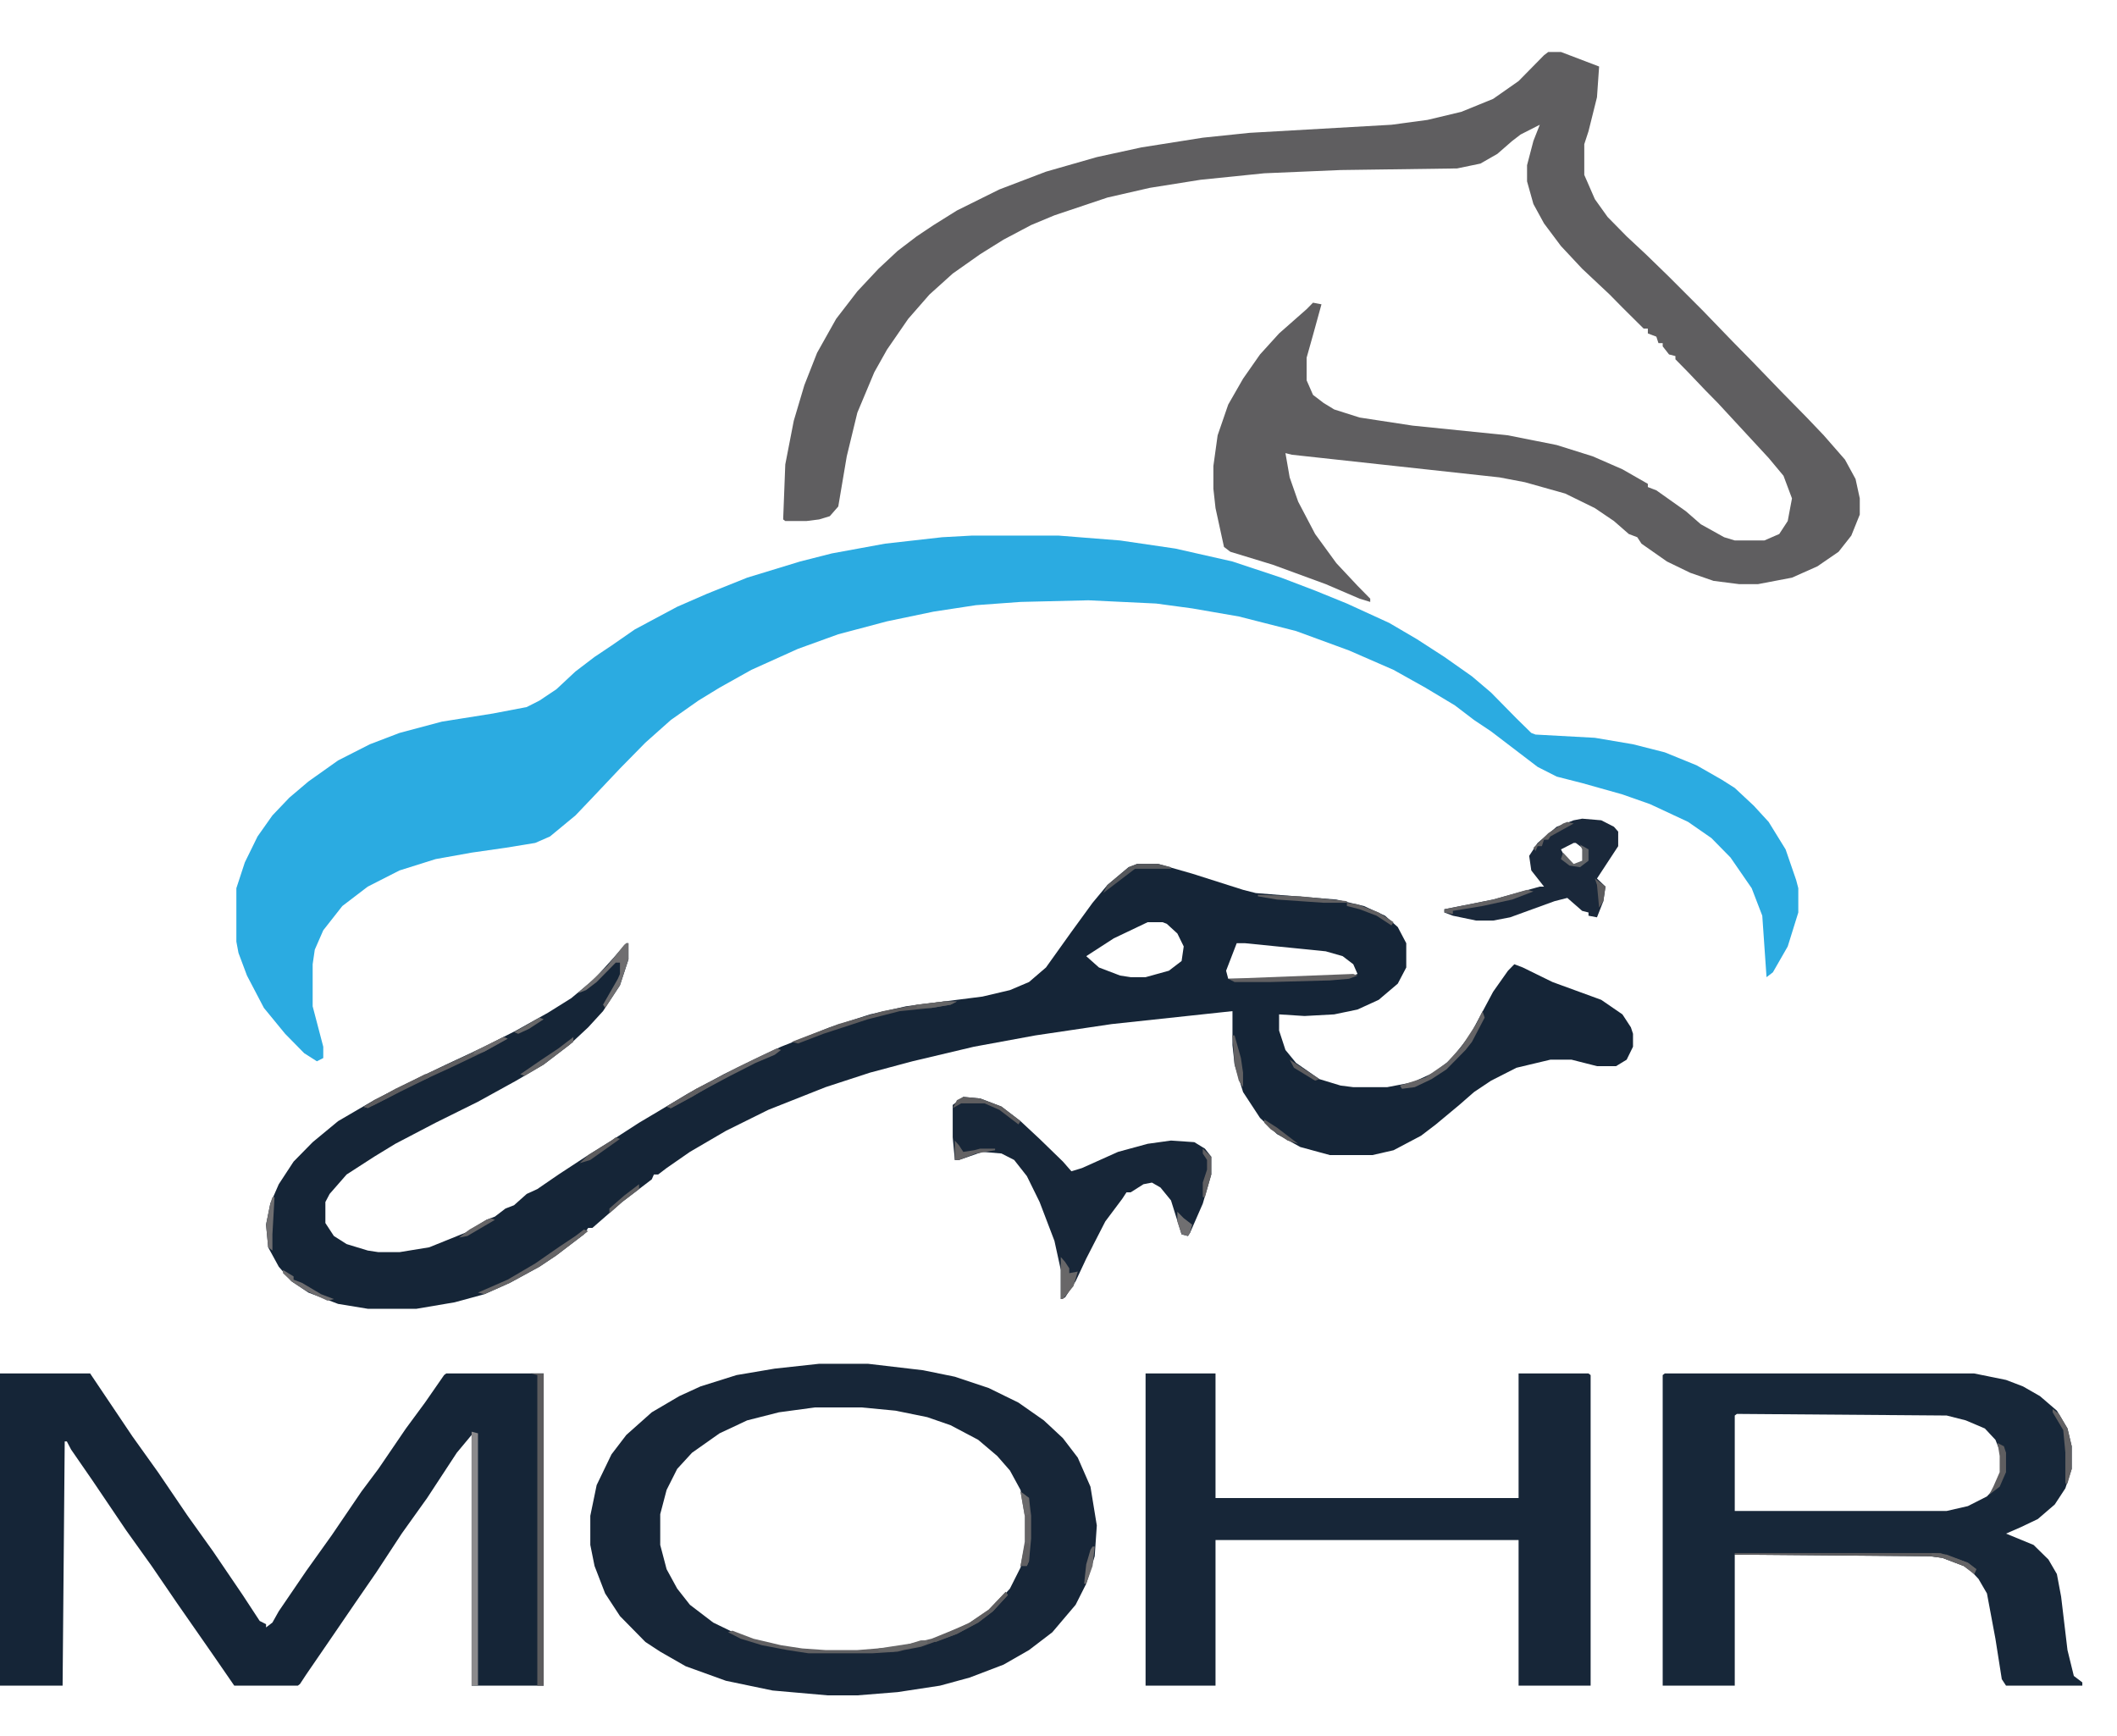 <svg width="100" height="82" viewBox="0 0 100 82" fill="none" xmlns="http://www.w3.org/2000/svg">
<g clip-path="url(#clip0_392_3398)">
<path d="M45.903 25.299H50.008L52.911 25.529L55.514 25.911L58.217 26.522L60.519 27.286L62.121 27.897L63.623 28.508L65.625 29.425L66.927 30.189L68.228 31.03L69.529 31.946L70.43 32.711L71.632 33.933L72.332 34.62L72.533 34.697L75.336 34.85L77.138 35.155L78.639 35.537L80.141 36.149L81.342 36.836L81.943 37.218L82.844 38.059L83.545 38.823L84.346 40.121L84.846 41.573L84.946 41.955V43.101L84.446 44.706L83.745 45.928L83.445 46.157L83.244 43.254L82.744 41.955L81.743 40.504L80.842 39.587L79.741 38.823L77.939 37.982L76.637 37.524L74.735 36.989L73.534 36.683L72.633 36.225L70.43 34.544L69.629 34.009L68.728 33.322L67.327 32.481L65.825 31.641L63.723 30.724L61.22 29.807L58.517 29.119L56.315 28.738L54.613 28.508L51.409 28.355L48.206 28.432L46.103 28.585L44.101 28.89L41.899 29.349L39.596 29.96L37.694 30.648L35.492 31.641L33.99 32.481L32.989 33.093L31.688 34.009L30.486 35.079L29.285 36.301L27.984 37.677L27.183 38.517L25.981 39.51L25.281 39.816L23.879 40.045L22.277 40.274L20.575 40.58L18.873 41.115L17.372 41.879L16.171 42.796L15.27 43.942L14.869 44.858L14.769 45.546V47.533L15.27 49.443V49.977L14.969 50.13L14.369 49.748L13.468 48.831L12.466 47.609L11.666 46.081L11.265 45.011L11.165 44.477V41.955L11.566 40.733L12.166 39.51L12.867 38.517L13.668 37.677L14.569 36.913L15.97 35.919L17.472 35.155L18.873 34.62L20.876 34.086L23.278 33.704L24.88 33.398L25.481 33.093L26.282 32.558L27.183 31.717L28.084 31.03L28.885 30.495L29.986 29.731L31.988 28.661L33.389 28.05L35.292 27.286L37.794 26.522L39.296 26.14L41.799 25.681L44.502 25.376L45.903 25.299Z" fill="#2BABE1"/>
<path d="M53.713 40.809H54.714L56.316 41.267L58.718 42.031L59.319 42.184L63.123 42.49L64.424 42.795L65.426 43.254L66.026 43.789L66.427 44.553V45.699L66.026 46.463L65.125 47.227L64.124 47.685L63.023 47.914L61.621 47.991L60.42 47.914V48.678L60.72 49.595L61.221 50.206L62.322 50.971L63.323 51.276L63.924 51.352H65.526L66.727 51.123L67.728 50.665L68.529 50.054L69.43 48.908L70.531 46.845L71.232 45.852L71.532 45.546L71.933 45.699L73.334 46.386L75.637 47.227L76.638 47.914L77.038 48.526L77.138 48.831V49.442L76.838 50.054L76.338 50.359H75.437L74.235 50.054H73.234L71.632 50.436L70.431 51.047L69.63 51.582L68.93 52.193L67.828 53.11L67.127 53.645L65.826 54.332L64.825 54.561H62.823L61.421 54.179L60.32 53.568L59.519 52.804L58.718 51.582L58.318 50.283L58.218 49.366V47.761L52.511 48.373L48.907 48.908L46.004 49.442L43.101 50.13L41.099 50.665L38.996 51.352L36.294 52.422L34.291 53.415L32.589 54.409L31.488 55.173L31.088 55.478H30.888L30.787 55.707L29.386 56.777L27.984 57.999H27.784L27.584 58.305L26.282 59.298L25.482 59.833L24.08 60.597L22.879 61.132L21.477 61.514L19.675 61.82H17.373L15.971 61.59L14.57 61.056L13.769 60.521L13.168 59.833L12.668 58.916L12.567 57.847L12.768 56.853L13.168 55.937L13.869 54.867L14.77 53.95L15.971 52.957L17.673 51.964L19.175 51.2L21.077 50.283L22.879 49.442L24.38 48.678L25.882 47.838L26.983 47.15L28.084 46.233L28.985 45.24L29.586 44.553H29.686V45.317L29.286 46.539L28.485 47.761L27.784 48.526L26.883 49.366L25.682 50.283L24.38 51.047L22.578 52.04L20.576 53.033L18.674 54.027L17.673 54.638L16.372 55.478L15.571 56.395L15.37 56.777V57.77L15.771 58.382L16.372 58.764L17.373 59.069L17.873 59.145H18.874L20.276 58.916L21.978 58.229L22.979 57.617L23.379 57.465L23.88 57.083L24.28 56.93L24.881 56.395L25.381 56.166L26.383 55.478L27.784 54.561L28.885 53.874L30.187 53.033L31.088 52.498L32.489 51.658L34.191 50.741L35.593 50.054L36.894 49.442L39.197 48.526L41.099 47.914L42.801 47.532L46.405 47.074L47.706 46.768L48.607 46.386L49.408 45.699L50.609 44.018L51.61 42.643L52.311 41.802L53.312 40.962L53.713 40.809ZM54.213 43.559L52.611 44.323L51.31 45.164L51.911 45.699L52.912 46.081L53.412 46.157H54.113L55.214 45.852L55.815 45.393L55.915 44.705L55.615 44.094L55.114 43.636L54.914 43.559H54.213ZM58.418 44.553L57.917 45.852L58.017 46.233H59.919L63.924 46.081L64.124 46.004L63.924 45.546L63.423 45.164L62.623 44.935L58.818 44.553H58.418Z" fill="#152537"/>
<path d="M73.134 2.455H73.735L75.537 3.142L75.436 4.594L75.036 6.199L74.836 6.81V8.261L75.336 9.407L75.937 10.248L76.838 11.165L77.739 12.005L78.84 13.075L80.442 14.679L81.844 16.131L82.745 17.048L84.146 18.499L85.347 19.722L86.148 20.562L87.149 21.708L87.65 22.625L87.85 23.542V24.306L87.45 25.299L86.849 26.063L85.848 26.751L84.647 27.286L83.045 27.591H82.144L80.943 27.438L79.841 27.056L78.74 26.522L77.539 25.681L77.339 25.376L76.938 25.223L76.237 24.611L75.336 24L73.935 23.313L72.033 22.778L70.831 22.549L61.021 21.479L60.72 21.403L60.92 22.549L61.321 23.695L62.122 25.223L63.123 26.598L64.124 27.668L64.725 28.279V28.432L64.224 28.279L62.622 27.591L60.12 26.674L58.117 26.063L57.817 25.834L57.417 24L57.316 23.084V22.014L57.517 20.562L58.017 19.11L58.718 17.888L59.519 16.742L60.42 15.749L61.721 14.603L62.022 14.297L62.422 14.374L62.022 15.825L61.721 16.895V17.965L62.022 18.652L62.522 19.034L63.023 19.34L64.224 19.722L66.727 20.104L71.232 20.562L73.534 21.021L75.236 21.555L76.638 22.167L77.839 22.854V23.007L78.24 23.16L79.641 24.153L80.342 24.764L81.443 25.376L81.944 25.528H83.345L84.046 25.223L84.446 24.611L84.647 23.542L84.246 22.472L83.545 21.632L81.143 19.034L80.542 18.423L79.741 17.582L79.141 16.971V16.819L78.84 16.742L78.54 16.36V16.207H78.34L78.24 15.902L77.839 15.749V15.52H77.639L76.638 14.526L76.037 13.915L74.736 12.693L73.735 11.623L72.934 10.553L72.433 9.637L72.133 8.567V7.803L72.433 6.657L72.734 5.893L71.832 6.351L71.432 6.657L70.731 7.268L69.93 7.727L68.829 7.956L63.323 8.032L59.719 8.185L56.716 8.491L54.313 8.873L52.311 9.331L49.808 10.171L48.707 10.63L47.406 11.318L46.304 12.005L45.003 12.922L43.902 13.915L42.901 15.061L41.9 16.513L41.299 17.582L40.498 19.493L39.998 21.555L39.597 23.924L39.197 24.382L38.696 24.535L38.095 24.611H37.094L36.994 24.535L37.094 21.937L37.495 19.875L37.995 18.194L38.596 16.666L39.497 15.061L40.498 13.762L41.499 12.693L42.4 11.852L43.301 11.165L44.102 10.63L45.203 9.942L47.205 8.949L49.408 8.109L51.81 7.421L53.913 6.963L56.816 6.504L59.018 6.275L65.726 5.893L67.428 5.664L69.029 5.282L70.531 4.67L71.732 3.83L72.934 2.608L73.134 2.455Z" fill="#5F5E60"/>
<path d="M-0.347 64.876H4.258L6.261 67.856L7.462 69.536L8.863 71.599L10.065 73.28L11.466 75.343L12.267 76.566L12.568 76.718V76.871L12.868 76.642L13.168 76.107L14.47 74.197L15.671 72.516L17.073 70.453L17.873 69.384L19.175 67.474L20.076 66.251L20.977 64.952L21.077 64.876H25.682V79.622H22.278V67.779L21.578 68.62L20.176 70.759L18.975 72.44L17.773 74.273L16.772 75.725L15.571 77.482L14.47 79.087L14.169 79.545L14.069 79.622H11.066L10.065 78.17L8.363 75.725L7.162 73.968L5.96 72.287L4.359 69.918L3.357 68.467L3.157 68.085H3.057L2.957 79.622H-0.347V64.876Z" fill="#152537"/>
<path d="M78.64 64.876H93.256L94.758 65.181L95.559 65.487L96.36 65.945L97.16 66.633L97.661 67.474L97.861 68.314V69.384L97.561 70.3L97.06 71.064L96.26 71.752L95.459 72.134L94.758 72.44L96.059 72.975L96.76 73.662L97.16 74.35L97.361 75.419L97.661 77.941L97.961 79.163L98.362 79.469V79.622H94.758L94.558 79.316L94.257 77.406L93.857 75.267L93.457 74.579L92.956 74.044L91.755 73.586L91.154 73.509L81.944 73.433V79.622H78.54V64.952L78.64 64.876ZM82.044 66.786L81.944 66.862V71.37H91.955L92.956 71.141L93.857 70.683L94.358 70.148L94.558 69.536V68.772L94.257 68.008L93.757 67.474L92.856 67.091L91.955 66.862L82.044 66.786Z" fill="#172739"/>
<path d="M38.696 64.418H40.998L43.601 64.723L45.103 65.029L46.705 65.564L48.106 66.251L49.307 67.092L50.208 67.932L50.909 68.849L51.51 70.224L51.81 72.058L51.71 73.51L51.31 74.808L50.809 75.802L49.708 77.1L48.607 77.941L47.405 78.629L45.803 79.24L44.402 79.622L42.4 79.927L40.498 80.08H39.096L36.493 79.851L34.291 79.392L32.389 78.705L31.187 78.017L30.487 77.559L29.285 76.336L28.585 75.267L28.084 73.968L27.884 72.975V71.599L28.184 70.148L28.885 68.696L29.586 67.779L30.787 66.71L32.088 65.946L33.09 65.487L34.791 64.952L36.593 64.647L38.696 64.418ZM38.495 66.48L36.794 66.71L35.292 67.092L33.99 67.703L32.689 68.62L31.988 69.384L31.488 70.377L31.187 71.523V72.975L31.488 74.121L31.988 75.037L32.589 75.802L33.69 76.642L34.791 77.177L35.592 77.482L36.894 77.788L37.895 77.941L38.996 78.017H40.498L42.4 77.864L44.002 77.482L45.703 76.795L46.805 76.031L47.706 75.037L48.206 74.044L48.507 72.822V71.599L48.206 70.377L47.706 69.46L47.105 68.772L46.204 68.008L44.903 67.321L43.801 66.939L42.3 66.633L40.698 66.48H38.495Z" fill="#172638"/>
<path d="M54.113 64.876H57.417V70.759H71.733V64.876H75.036L75.136 64.952V79.622H71.733V72.745H57.417V79.622H54.113V64.876Z" fill="#172638"/>
<path d="M45.504 51.811L46.304 51.887L47.306 52.269L48.206 52.957L49.108 53.797L50.209 54.867L50.609 55.325L51.11 55.173L52.812 54.409L54.213 54.027L55.314 53.874L56.416 53.95L56.916 54.256L57.216 54.638V55.478L56.816 56.853L56.215 58.229L56.115 58.382L55.815 58.305L55.314 56.701L54.814 56.09L54.413 55.86L54.013 55.937L53.412 56.319H53.212L53.012 56.624L52.211 57.694L51.31 59.451L50.809 60.521L50.309 61.285L50.109 61.361V59.986L49.808 58.611L49.108 56.777L48.507 55.555L47.906 54.791L47.306 54.485L46.404 54.409L45.303 54.791H45.103L45.003 53.721V52.193L45.504 51.811Z" fill="#172638"/>
<path d="M74.736 38.67L75.637 38.746L76.237 39.052L76.438 39.281V39.969L75.436 41.497L75.837 41.879L75.737 42.566L75.436 43.33L75.036 43.254V43.101L74.736 43.025L74.035 42.413L73.434 42.566L71.332 43.33L70.531 43.483H69.73L68.629 43.254L68.228 43.101V42.948L70.531 42.49L72.734 41.879H72.934L72.333 41.115L72.233 40.427L72.633 39.816L73.534 39.052L74.335 38.746L74.736 38.67ZM74.335 39.816L73.735 40.121L73.935 40.503L74.335 40.885L74.736 40.733L74.836 40.656V40.121L74.435 39.816H74.335Z" fill="#1A283A"/>
<path d="M25.081 64.876H25.682V79.622H25.381V64.952L25.081 64.876Z" fill="#5D5C5E"/>
<path d="M22.277 67.626L22.578 67.703V79.622H22.277V67.626Z" fill="#8B8A8C"/>
<path d="M47.506 75.19L47.606 75.343L46.905 76.107L46.205 76.642L45.203 77.177L43.502 77.788L42.701 77.941L42.4 78.017L41.199 78.094H38.196L37.195 77.941L35.993 77.712L34.992 77.406L34.392 77.1L34.592 77.024L35.593 77.406L36.894 77.712L37.895 77.864L38.997 77.941H40.498L42.4 77.788L44.002 77.406L45.704 76.718L46.705 76.031L47.506 75.19Z" fill="#616062"/>
<path d="M23.779 48.984L23.979 49.06L22.878 49.672L21.276 50.436L19.274 51.352L18.273 51.887L17.372 52.346L17.172 52.269L18.674 51.429L20.275 50.665L22.578 49.595L23.779 48.984Z" fill="#605F61"/>
<path d="M81.943 73.357H91.654L92.956 73.815L93.356 74.121L93.256 74.35L92.755 73.968L91.754 73.586L91.153 73.51L81.943 73.433V73.357Z" fill="#5E5D5F"/>
<path d="M29.586 44.553H29.686V45.317L29.285 46.539L28.585 47.609L28.485 47.456L29.185 46.234L29.285 46.004V45.47H29.085L28.184 46.386L27.684 46.768L27.283 46.921L27.884 46.386L28.685 45.622L29.486 44.629L29.586 44.553Z" fill="#6F6E70"/>
<path d="M44.602 47.303H45.203L44.903 47.456L44.002 47.609L42.5 47.762L40.998 48.144L38.896 48.831L37.695 49.29L37.395 49.213L39.597 48.373L41.699 47.762L43.301 47.456L44.602 47.303Z" fill="#5D5C5E"/>
<path d="M63.923 46.004L64.123 46.081L63.723 46.233L62.822 46.31L60.019 46.386H58.317L58.017 46.233L63.923 46.004Z" fill="#626163"/>
<path d="M70.03 47.761L70.13 48.067L69.53 49.213L69.229 49.595L68.328 50.512L67.628 50.97L66.827 51.352L66.226 51.429L66.126 51.276L67.327 50.894L68.328 50.206L69.029 49.442L69.73 48.373L70.03 47.761Z" fill="#656466"/>
<path d="M48.206 70.453L48.606 70.759L48.707 71.599V72.669L48.606 73.739L48.506 73.968H48.206L48.406 72.822V71.599L48.206 70.453Z" fill="#666567"/>
<path d="M27.584 58.076L27.784 58.152L26.282 59.298L25.481 59.833L24.08 60.597L22.878 61.132L22.578 61.056L23.98 60.444L25.281 59.68L26.382 58.916L27.183 58.382L27.584 58.076Z" fill="#666567"/>
<path d="M36.693 49.519L36.893 49.595L36.593 49.825L35.692 50.206L34.491 50.818L33.489 51.352L31.688 52.346L31.487 52.269L32.889 51.429L34.791 50.436L35.892 49.901L36.693 49.519Z" fill="#676668"/>
<path d="M50.108 59.375L50.309 59.604L50.509 59.91V60.139L50.909 60.062L50.709 60.75L50.209 61.361H50.108V59.375Z" fill="#686768"/>
<path d="M96.96 66.557L97.26 66.786L97.661 67.473L97.861 68.314V69.383L97.661 70.071H97.561V68.62L97.46 67.55L96.96 66.709V66.557Z" fill="#626163"/>
<path d="M72.133 42.031L72.433 42.108L71.432 42.49L70.031 42.795L68.629 43.025V43.177L68.228 43.101V42.948L70.531 42.49L72.133 42.031Z" fill="#636264"/>
<path d="M47.506 75.19L47.606 75.343L46.905 76.107L46.204 76.642L45.203 77.177L44.202 77.559L44.002 77.482L44.803 77.1L45.804 76.642L46.705 76.031L47.506 75.19Z" fill="#5F5E60"/>
<path d="M59.419 42.261L61.421 42.337L63.624 42.566V42.643H62.522L60.32 42.49L59.419 42.337V42.261Z" fill="#616062"/>
<path d="M53.712 40.809H54.713L55.314 40.962V41.038H53.612L52.11 42.184L52.311 41.802L53.312 40.962L53.712 40.809Z" fill="#56585C"/>
<path d="M45.504 51.811L46.304 51.887L47.306 52.269L48.206 52.957L48.106 53.11L47.205 52.422L46.505 52.117H45.403L45.003 52.346L45.203 51.964L45.504 51.811Z" fill="#5F5E60"/>
<path d="M94.358 68.161L94.658 68.314L94.758 68.62V69.537L94.458 70.224L93.957 70.606L94.157 70.224L94.458 69.537V68.772L94.358 68.161Z" fill="#5F5E60"/>
<path d="M20.075 50.741H20.275V50.894L18.874 51.582L17.672 52.193L17.172 52.346L17.672 51.964L19.174 51.2L20.075 50.741Z" fill="#5D5C5E"/>
<path d="M58.217 48.908H58.317L58.617 49.977L58.717 50.665V51.353L58.517 51.047L58.317 50.283L58.217 48.908Z" fill="#626163"/>
<path d="M12.868 56.548H12.968L12.868 58.305V59.069L12.668 58.916L12.567 57.847L12.768 56.853L12.868 56.548Z" fill="#706F71"/>
<path d="M27.083 48.984V49.213L25.681 50.283L24.78 50.818L24.58 50.741L25.581 50.054L26.382 49.519L27.083 48.984Z" fill="#666567"/>
<path d="M55.614 57.236L55.915 57.541L56.315 57.847L56.215 58.229L56.115 58.382L55.815 58.305L55.614 57.694V57.236Z" fill="#706F71"/>
<path d="M56.815 54.256L57.216 54.638V55.478L56.916 56.548H56.815V55.86L57.016 55.249V54.791L56.815 54.485V54.256Z" fill="#605F61"/>
<path d="M45.102 53.874L45.303 54.103L45.503 54.409L46.004 54.332L46.304 54.256H47.005V54.332L46.104 54.485L45.303 54.791H45.102V53.874Z" fill="#636264"/>
<path d="M74.635 39.892L75.036 40.121V40.656L74.635 40.962L74.135 40.885L73.734 40.58L73.835 40.274L74.335 40.809L74.736 40.656V40.121L74.635 39.892Z" fill="#626467"/>
<path d="M13.367 59.986L13.868 60.292V60.445L14.268 60.597L15.169 61.132L15.77 61.361L15.47 61.438L14.468 60.979L13.768 60.521L13.367 60.139V59.986Z" fill="#6E6D6F"/>
<path d="M74.034 38.823L74.335 38.899L73.234 39.51L73.133 39.663H72.933L72.833 39.969H72.633L72.533 40.198L72.433 40.045L73.133 39.357L73.834 38.899L74.034 38.823Z" fill="#5D5C5E"/>
<path d="M43.501 77.482H43.802V77.635L43.301 77.788L42.5 77.941L42.2 78.017H41.499V77.864L43.001 77.635L43.501 77.482Z" fill="#676768"/>
<path d="M51.61 73.051H51.711L51.61 73.968L51.31 74.808H51.21L51.31 73.891L51.51 73.204L51.61 73.051Z" fill="#6C6B6D"/>
<path d="M33.489 51.123L33.69 51.2L32.689 51.811L31.688 52.346L31.487 52.269L32.889 51.429L33.489 51.123Z" fill="#605F61"/>
<path d="M63.623 42.643L64.124 42.719L65.125 43.101L65.826 43.559L65.725 43.712L65.025 43.254L64.224 42.948L63.623 42.795V42.643Z" fill="#605F61"/>
<path d="M91.254 73.357L91.955 73.433L92.956 73.815L93.356 74.121L93.256 74.35L92.756 73.968L91.754 73.586L91.254 73.51V73.357Z" fill="#656466"/>
<path d="M29.085 53.721L29.285 53.797L27.883 54.791L27.383 54.943L27.783 54.561L28.884 53.874L29.085 53.721Z" fill="#5D5C5E"/>
<path d="M75.337 41.497L75.838 41.879L75.737 42.566L75.537 42.872L75.437 41.802L75.337 41.497Z" fill="#5D5C5E"/>
<path d="M48.506 72.898H48.606V73.739L48.506 73.968H48.206L48.406 72.975L48.506 72.898Z" fill="#616062"/>
<path d="M30.187 55.937V56.166L29.386 56.777L28.785 57.312V57.083L29.486 56.472L30.187 55.937Z" fill="#616062"/>
<path d="M44.602 47.303H45.203L44.903 47.456L44.002 47.609H43.301V47.456L44.602 47.303Z" fill="#656566"/>
<path d="M23.179 57.541L23.38 57.618L22.078 58.382L21.678 58.458L22.178 58.076L22.979 57.618L23.179 57.541Z" fill="#666567"/>
<path d="M48.206 70.453L48.606 70.759V71.523L48.406 71.599L48.206 70.453Z" fill="#6B6A6C"/>
<path d="M59.719 52.88L60.319 53.263L61.321 54.026L60.82 53.874L60.019 53.339L59.719 53.033V52.88Z" fill="#5D5C5E"/>
<path d="M60.921 50.054L62.322 50.971L62.122 51.047L61.121 50.436L60.921 50.054Z" fill="#5D5C5E"/>
<path d="M23.779 48.984L23.98 49.06L22.878 49.672L22.378 49.824V49.672L23.779 48.984Z" fill="#6C6B6D"/>
<path d="M25.482 48.067L25.682 48.144L24.981 48.602L24.48 48.831L24.28 48.755L25.482 48.067Z" fill="#686869"/>
</g>
<defs>
<clipPath id="clip0_392_3398">
<rect width="100" height="82" fill="white"/>
</clipPath>
</defs>
</svg>

